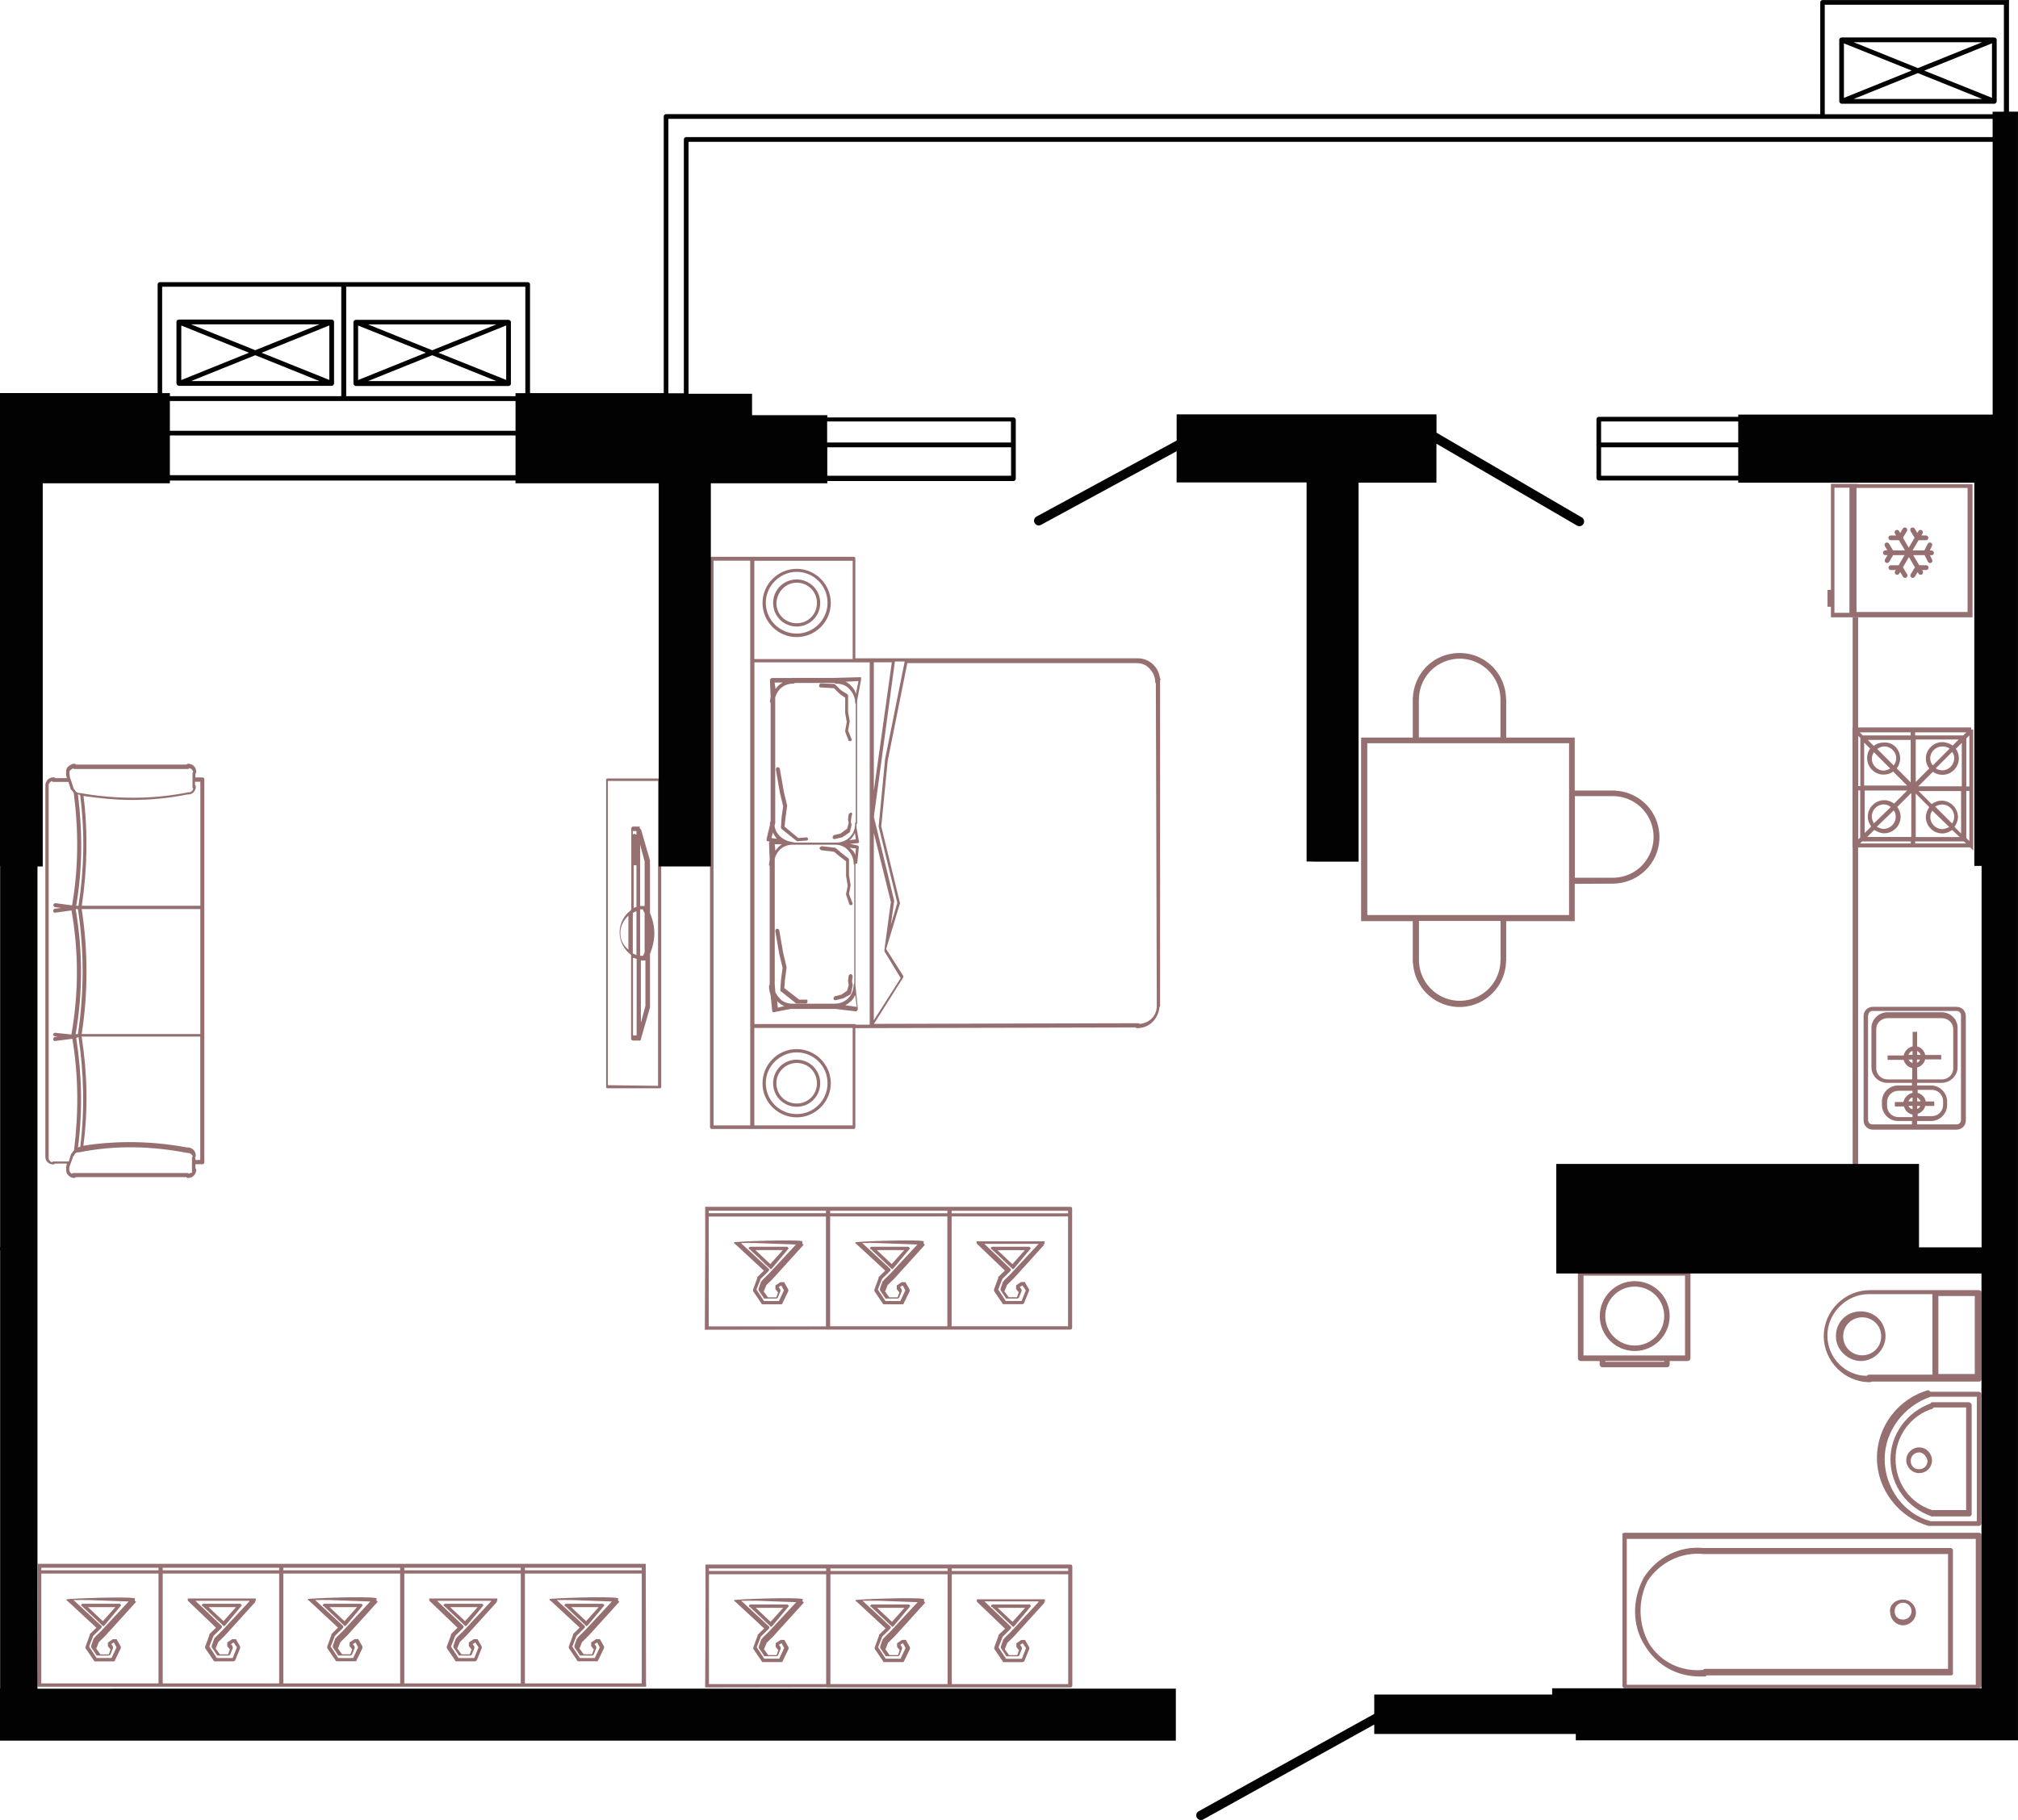 <?xml version="1.0" encoding="UTF-8"?>
<!DOCTYPE svg PUBLIC "-//W3C//DTD SVG 1.1//EN" "http://www.w3.org/Graphics/SVG/1.1/DTD/svg11.dtd">
<!-- Creator: CorelDRAW -->
<svg xmlns="http://www.w3.org/2000/svg" xml:space="preserve" width="127.002mm" height="114.558mm" version="1.1" style="shape-rendering:geometricPrecision; text-rendering:geometricPrecision; image-rendering:optimizeQuality; fill-rule:evenodd; clip-rule:evenodd"
viewBox="0 0 2906.71 2621.89"
 xmlns:xlink="http://www.w3.org/1999/xlink"
 xmlns:xodm="http://www.corel.com/coreldraw/odm/2003">
 <defs>
  <style type="text/css">
   <![CDATA[
    .fil1 {fill:#020202;fill-rule:nonzero}
    .fil0 {fill:#966F71;fill-rule:nonzero}
   ]]>
  </style>
 </defs>
 <g id="Слой_x0020_1">
  <g id="_2503187400000">
   <path class="fil0" d="M2637.24 889.28l35.25 0 6.41 0 162.31 0 0 -191.85 -162.31 0 -6.41 -0.48 -35.25 0 0 152.79 -4.91 0 0 24.4 4.91 0 0 15.14zm36.88 -186.4l159.96 0 0 178.72 -159.96 0 0 -178.72zm-31.8 -0.28l21.61 0 0 180.16 -21.61 0 0 -180.16z"/>
   <path class="fil0" d="M2842.17 1225.17l0 -174.28 -2.97 0 0 -2.97 -162.79 0 0 -158.72 -7.88 0 0 158.72 -0.2 0 0 172.45 0.2 0 0 483.45 7.88 -2.6 0 -480.49 161.32 0 4.41 4.41 0.03 0.03zm-83.62 -170.16l73.74 0 -4.41 4.41 -69.34 0 0 -4.43 0 0 0 0.03zm53.29 28.22c2.29,2.97 2.97,5.73 2.97,9.32 0,9.32 -7.88,17.2 -17.2,17.2 -4.41,0 -7.2,-1.47 -9.32,-2.97l23.55 -23.55zm-27.85 19.49c-2.29,-2.97 -3.76,-6.41 -3.76,-10.17 0,-9.32 7.88,-17.2 17.2,-17.2 4.24,0 7.88,0.85 10.85,2.97l-24.29 24.4 -0 -0zm28.69 -28.72c-4.24,-2.77 -9.32,-4.91 -15.08,-4.91 -12.77,0 -23.61,10.65 -23.61,23.61 0,4.91 1.33,9.8 4.91,14.29l-19.49 19.49 0 -61.17 61.85 0 -8.56 8.64 -0.03 0.03 0 0.03zm-53.29 69.22l19.49 19.49c-2.77,4.24 -4.91,9.32 -4.91,14.29 0,12.77 10.48,23.61 23.61,23.61 5.73,0 9.8,-1.95 14.29,-4.91l10.85 10.17 -63.29 0 -0.06 -62.67 0 0 0.03 0.03zm48.38 48.21c-2.97,1.33 -6.72,2.77 -10.17,2.97 -9.32,0 -17.2,-7.88 -17.2,-17.2 0,-3.76 0.85,-6.41 2.97,-9.32l24.4 23.55 -0 0zm-20.36 -29.54c2.97,-1.47 6.41,-2.97 10.17,-2.97 9.32,0 17.2,7.88 17.2,17.2 0,3.76 -0.85,7.2 -2.97,10.17l-24.4 -24.4 0 0zm27.85 29.37c2.77,-4.24 4.91,-8.64 4.91,-14.29 0,-12.77 -10.65,-23.61 -23.61,-23.61 -4.91,0 -9.8,1.95 -14.29,4.91l-18.7 -18.7 61.17 0 0 61.17 -9.43 -9.43 -0.03 -0.03 -0.03 -0.03zm-52.13 -58.49l21.01 -21.01c3.76,2.97 8.84,4.41 13.76,4.41 12.77,0 23.61,-10.65 23.61,-23.61 0,-5.25 -1.47,-10.17 -4.41,-13.76l8.64 -8.64 0 62.61 -62.61 0 0 0zm-10.96 -77.75l0 4.41 -69.03 0 -4.41 -4.41 73.46 0 -0.03 0zm-24.57 112.52c2.29,2.29 2.97,5.73 2.97,9.32 0,9.32 -7.88,17.2 -17.2,17.2 -3.76,0 -6.72,-1.47 -10.17,-2.97l24.4 -23.55 -0 0zm-28.52 18.64c-1.47,-2.97 -2.97,-6.41 -2.97,-10.17 0,-9.32 7.88,-17.2 17.2,-17.2 4.24,0 7.2,1.47 10.17,3.76l-24.4 23.61 0 0zm29.15 -28.53c-3.44,-2.77 -8.64,-4.91 -14.29,-4.91 -12.77,0 -23.61,10.65 -23.61,23.61 0,5.73 1.95,9.8 4.91,14.29l-9.32 9.32 0 -61.17 61.17 0 -18.84 18.84 -0.03 0.03zm-15.19 -41.77c5.25,0 10.17,-1.47 13.76,-4.41l20.17 20.17 -61.85 0 0 -61.82 8.64 8.64c-2.97,3.76 -4.41,8.84 -4.41,13.76 0.06,12.82 10.73,23.67 23.67,23.67l0 -0.03 0.03 0.03zm9.63 -8.73c-2.29,1.33 -5.88,2.77 -9.32,2.97 -9.32,0 -17.2,-7.88 -17.2,-17.2 0,-3.76 1.47,-6.41 2.97,-9.32l23.55 23.55zm-18.67 -28.16c2.97,-2.29 6.41,-3.76 10.17,-3.76 9.32,0 17.2,7.88 17.2,17.2 0,3.76 -1.47,7.2 -3.76,10.17l-23.61 -23.61zm28.05 27.85c2.77,-3.44 4.91,-8.64 4.91,-14.29 0,-13.13 -10.17,-23.61 -22.93,-22.93 -5.73,0 -10.65,1.33 -15.08,4.91l-8.64 -8.64 61.82 0 0 61.17 -20.05 -20.17 -0.03 -0.03 0 -0.03zm-55.41 -46.74l2.97 2.97 0 69.34 -2.97 0 0 -72.3 0 -0zm0 78.54l2.77 0 0 67.87 -2.77 2.6 0 -70.49 0 0.03zm75.58 76.42l-72.98 0 2.97 -2.97 70.01 0 0 2.97 -0 0zm0.79 -9.38l-63.46 0 10.17 -10.17c4.24,2.77 9.32,4.91 14.29,4.91 12.77,0 23.61,-10.65 23.61,-23.61 0,-5.73 -1.95,-10.65 -4.91,-14.29l19.49 -19.49 0.85 0 -0.06 62.67 0 0 0.03 -0.03zm5.59 9.38l0 -2.97 69.81 0 3.76 2.97 -73.57 0zm78.06 -3.44l-4.41 -4.41 0 -67.87 4.41 0 0 72.3 0 -0.03zm0 -78.74l-4.41 0 0 -69.16 4.41 -4.24 0 73.4z"/>
   <path class="fil0" d="M2697.43 1450.43c-7.2,0 -13.13,5.73 -13.13,13.13l0 150.64c0,7.2 5.73,13.13 13.13,13.13l120.99 0c7.2,0 13.13,-5.73 13.13,-13.13l0 -150.64c0,-7.2 -5.73,-13.13 -13.13,-13.13l-120.99 0zm57.33 147.57c-2.97,-0.85 -4.41,-2.29 -5.73,-4.91l5.73 0 0 4.91zm0 -11.32l-5.73 0c0.85,-2.97 2.97,-4.91 5.73,-5.73l0 5.73zm0 -12.29c-6.41,1.47 -11.61,6.41 -13.13,13.13l-12.29 0 0 6.41 13.13 0c1.47,5.73 6.41,10.85 12.29,11.61l0 3.76 -20.17 0c-9.32,0 -16.52,-7.2 -16.52,-16.52l0 -4.91c0,-9.32 7.2,-16.52 16.52,-16.52l20.17 0 0 3.02 0 0.03zm0 -43.13c-2.97,-0.85 -4.41,-2.29 -5.73,-4.91l5.73 0 0 4.91zm0 -11.61l-5.73 0c0.85,-2.97 2.97,-4.91 5.73,-5.73l0 5.73zm-12.76 0.79l-23.13 0 0 6.41 23.13 0c1.47,5.73 6.41,10.85 12.29,11.61l0 16.52 -35.25 0c-9.32,0 -16.52,-7.2 -16.52,-15.73l0 -56.85c0,-8.64 7.2,-15.73 16.52,-15.73l77.86 0c9.32,0 16.52,7.2 16.52,15.73l0 56.85c0,8.64 -7.2,15.73 -16.52,15.73l-35.25 0 -0.28 -17.2c5.73,-1.47 10.17,-5.73 11.61,-11.61l23.13 0 0 -6.41 -23.13 0c-0.85,-5.73 -5.73,-10.85 -11.61,-12.29l0 -21.01 -6.41 0 0 20.84 0.2 0c-6.41,1.5 -11.69,6.41 -13.13,13.13l-0.03 -0.03 -0 0.03zm24.4 -0.79l-4.91 0 0 -5.73c2.12,1.64 4.41,3.08 4.91,5.73zm-5.2 6.72l4.41 0c-0.85,2.29 -2.29,3.76 -4.41,4.41l0 -4.41zm63.4 -63.63l0 150.64c0,3.76 -2.97,6.41 -6.41,6.41l-56.85 0 0 -4.91 20.17 0c12.29,0 23.13,-10.17 23.13,-23.13l0 -4.91c0,-12.29 -10.17,-23.13 -23.13,-23.13l-20.17 0 0 -3.76 35.25 0c12.29,0 23.13,-10.17 23.13,-22.45l0 -56.85c0,-12.29 -10.17,-22.45 -23.13,-22.45l-77.86 0c-12.29,0 -23.13,10.17 -23.13,22.45l0 56.85c0,12.29 10.17,22.45 23.13,22.45l35.25 0 0 3.76 -20.17 0c-12.29,0 -23.13,10.17 -23.13,23.13l0 4.91c0,12.29 10.17,23.13 23.13,23.13l20.17 0 0 4.91 -56.85 0c-3.76,0 -6.41,-2.97 -6.41,-6.41l0 -150.64 0.31 0c0,-3.76 2.97,-6.41 6.41,-6.41l120.99 0c3.44,0.06 6.24,2.97 6.24,6.41l0.03 0 -0.08 0zm-50.81 124.13l0 -0.2c-0.85,-5.73 -5.73,-10.85 -11.61,-12.29l0 -4.41 20.17 0c9.32,0 16.52,7.2 16.52,16.52l0 4.91c0,9.32 -7.2,16.52 -16.52,16.52l-20.17 0 0 -3.44c5.25,-1.64 9.52,-5.59 10.85,-11.32l13.13 0 0 -6.41 -12.34 0 0 0.11 -0.03 -0.03 0 0.03zm-7.4 -0.2l-4.91 0 0 -5.73c2.12,1.64 4.41,3.16 4.91,5.73zm-0.48 6.41c-0.85,2.29 -2.29,3.76 -4.41,4.41l0 -4.41 4.41 0z"/>
   <path class="fil0" d="M2781.99 792.86l-2.29 0 3.08 -6.41c0.85,-1.64 0.2,-3.76 -1.47,-4.6 -1.64,-0.85 -3.76,-0.2 -4.6,1.47l-4.77 9.52 -17.09 0 8.64 -14.6 10.65 0c1.95,0 3.44,-1.47 3.44,-3.44 0,-1.95 -1.47,-3.44 -3.44,-3.44l-6.55 0 1.64 -2.77c0.96,-1.64 0.48,-3.76 -1.16,-4.77 -1.64,-0.96 -3.76,-0.48 -4.77,1.16l-1.64 2.77 -3.76 -6.24c-0.96,-1.64 -3.08,-2.12 -4.77,-1.16 -1.64,0.96 -2.12,3.08 -1.16,4.77l5.73 9.52 -8.36 14.29 -8.36 -14.29 5.73 -9.52c0.96,-1.64 0.48,-3.76 -1.16,-4.77 -1.64,-0.96 -3.76,-0.48 -4.77,1.16l-3.76 6.24 -1.64 -2.77c-0.96,-1.64 -3.08,-2.12 -4.77,-1.16 -1.64,0.96 -2.12,3.08 -1.16,4.77l1.64 2.77 -7.68 0c-1.95,0 -3.44,1.47 -3.44,3.44 0,1.95 1.47,3.44 3.44,3.44l11.81 0 8.64 14.6 -17.2 0 -5.73 -9.69c-0.96,-1.64 -3.08,-2.12 -4.77,-1.16 -1.64,0.96 -2.12,3.08 -1.16,4.77l3.64 6.07 -2.97 0c-1.95,0 -3.44,1.47 -3.44,3.44 0,2 1.47,3.44 3.44,3.44l3.16 0 -3.64 6.07c-0.96,1.64 -0.48,3.76 1.16,4.77 0.48,0.28 1.16,0.48 1.81,0.48 1.16,0 2.29,-0.68 2.97,-1.64l5.73 -9.69 16.52 0 -8.64 14.6 -11.13 0c-1.95,0 -3.44,1.47 -3.44,3.44 0,2 1.47,3.44 3.44,3.44l7.03 0 -0.96 1.64c-0.96,1.64 -0.48,3.76 1.16,4.77 0.48,0.28 1.16,0.48 1.81,0.48 1.16,0 2.29,-0.68 2.97,-1.64l1.33 -2.29 4.12 6.72c0.68,1.16 1.81,1.64 2.97,1.64 0.68,0 1.16,-0.2 1.81,-0.48 1.64,-0.96 2.12,-3.08 1.16,-4.77l-6.07 -10 8.64 -14.77 8.64 14.77 -6.07 10c-0.96,1.64 -0.48,3.76 1.16,4.77 0.48,0.28 1.16,0.48 1.81,0.48 1.16,0 2.29,-0.68 2.97,-1.64l4.12 -6.72 1.33 2.29c0.68,1.16 1.81,1.64 2.97,1.64 0.68,0 1.16,-0.2 1.81,-0.48 1.64,-0.96 2.12,-3.08 1.16,-4.77l-0.96 -1.64 5.88 0c1.95,0 3.44,-1.47 3.44,-3.44 0,-1.95 -1.47,-3.44 -3.44,-3.44l-10 0 -8.64 -14.6 16.41 0 4.77 9.52c0.68,1.16 1.81,1.95 3.08,1.95 0.48,0 0.96,-0.2 1.47,-0.28 1.64,-0.85 2.49,-2.97 1.47,-4.6l-3.08 -6.41 2.29 0c1.95,0 3.44,-1.47 3.44,-3.44 -0.25,-1.89 -1.89,-3.5 -3.7,-3.5l0.03 -0.06 0.08 -0.03z"/>
   <path class="fil0" d="M2381.17 1239.65c12.12,-20.84 12.12,-46.74 0,-67.53 -11.32,-19.49 -31.97,-31.97 -54.45,-33.13l0 -0.2 -3.64 0c0,0 0,0 -0.2,0 -0.2,0 -0.48,0 -0.68,0l-53.97 0 0 -76.23 -98.71 0 0 -55.41 -0.2 0c-0.2,-23.61 -12.96,-45.61 -33.33,-57.42 -10.48,-6.07 -22.11,-9.04 -33.81,-9.04 -11.61,0 -23.44,3.08 -33.81,9.04 -19.49,11.32 -31.97,31.97 -33.13,54.45l-0.28 0 0 58.38 -74.42 0 0 264.46 74.42 0 0 59.99 0.28 0c1.33,22.45 13.61,42.93 33.13,54.45 10.48,6.07 22.11,9.21 33.81,9.21 11.61,0 23.44,-3.08 33.81,-9.21 20.45,-12 33.13,-33.81 33.33,-57.42l0.2 0 0 -57.05 98.71 0 0 -53.77 55.41 -0.28c24.03,-0.37 45.67,-13.02 57.47,-33.33l0.03 0.03 0.03 0zm-337.53 -231.5l0.2 0c-0.2,-21.12 10.96,-40.81 29.2,-51.29 18.22,-10.65 40.81,-10.65 59.03,0 18.22,10.65 29.37,30.33 29.2,51.29l0 54.08 -117.55 0 0 -54.08 -0.06 0 -0.03 0 0 0zm117.86 374.29l-0.2 0c0.2,21.12 -10.96,40.81 -29.2,51.29 -18.22,10.65 -40.81,10.65 -59.03,0 -18.22,-10.65 -29.37,-30.33 -29.2,-51.29l0 -55.72 117.55 0 0 55.72 0.06 0 0.03 0 -0 0zm98.57 -64.25l-290.64 0 0 -247.54 290.64 0 0 247.54zm8.36 -53.77l0 -117.55 54.73 0c20.84,0 40.13,11.13 50.67,29.2 10.65,18.22 10.65,40.81 0,59.03 -10.48,18.53 -30.16,29.49 -51.29,29.37l-54.14 0 0 -0.06 0.03 0z"/>
   <path class="fil0" d="M322.1 2342.46c1.33,0 1.33,0 2.49,-1.33l22.65 -27.2c1.33,-1.33 1.33,-2.29 0,-2.29 0,-1.33 -1.33,-1.33 -2.49,-1.33l-51.49 0c-1.33,0 -2.49,1.33 -2.49,1.33 0.2,1.33 0.2,2.29 1.33,2.29l28.69 27.2 1.27 1.33 0 0 0.03 0zm17.88 -27.25l-18.05 20.17 -21.49 -20.17 39.54 0 0.03 0 -0.03 0z"/>
   <path class="fil0" d="M138.81 2344.89l-9.52 9.32c0,0 0,0 0,1.33l-6.07 16.52c0,1.33 0,1.33 0,2.29l12 17.68c0,1.33 1.33,1.33 2.49,1.33l25.25 0c1.33,0 2.49,0 2.49,-1.33l8.56 -17.68c0,-1.33 0,-1.33 0,-2.29l-6.07 -10.65c0,0 0,0 -1.33,0 0,0 0,0 -1.33,0l-1.33 0c0,0 0,0 -1.33,0l-7.2 4.77c0,0 0,0 0,1.33 0,0 0,0 0,1.33l0 1.33 0 1.33 3.76 4.77 -2.49 7.03 -12 0 -6.07 -8.36 3.76 -9.32 9.52 -9.32 42.93 -47.36c1.33,-1.33 1.33,-2.29 0,-2.29 -0.96,0 -0.48,-2.6 -0.68,-3.76l0.85 0c-0.2,-0.2 -0.68,-0.28 -0.96,-0.48l-0.2 0c-10.65,-2.77 -96.87,0.48 -97.86,1.64 -0.48,0.85 -0.48,1.95 0.85,1.95l41.97 38.86 0.03 -0.03 0 0.06zm46.57 -37.85l0 0 0.48 0 -0.48 0zm-68.35 -2.65l2.97 0.2 -6.55 0 3.59 -0.2zm9.32 0.54l58.89 2.12 -39.34 42.31 -9.52 9.32c0,0 0,1.33 -1.33,1.33l-3.76 10.65c0,1.33 0,1.33 0,2.29l7.2 10.65c0,1.33 1.33,1.33 2.49,1.33l15.56 0c1.33,0 2.49,-1.33 2.49,-1.33l3.76 -9.32c0,-1.33 0,-1.33 0,-2.29l-2.49 -3.64 3.76 -2.29 3.76 7.03 -7.2 15.39 -21.49 0 -10.85 -16.52 6.07 -15.39 10.85 -10.65c0,0 1.33,-1.33 1.33,-2.29 0,-0.96 0,-1.33 -1.33,-2.29l-39.34 -36.38 20.59 0 0 0 -0.06 0 -0.02 -0.02z"/>
   <path class="fil0" d="M148.29 2342.46c1.33,0 1.33,0 2.49,-1.33l22.65 -27.2c1.33,-1.33 1.33,-2.29 0,-2.29 0,-1.33 -1.33,-1.33 -2.49,-1.33l-51.49 0c-1.33,0 -2.49,1.33 -2.49,1.33 0,1.33 0,2.29 1.33,2.29l28.69 27.2 1.27 1.33 0 0 0.03 0zm17.88 -27.25l-18.05 20.17 -21.49 -20.17 39.54 0 0.03 0 -0.03 0z"/>
   <path class="fil0" d="M301.57 2354.1c0,0 0,0 0,1.33l-6.07 16.52c0,1.33 0,1.33 0,2.29l12 17.68c0,1.33 1.33,1.33 2.49,1.33l26.24 0c1.33,0 2.49,-1.33 2.49,-1.33l7.2 -17.68c0,-1.33 0,-1.33 0,-2.29l-6.07 -10.65c0,0 0,0 -1.33,0 0,0 0,0 -1.33,0l-1.33 0c0,0 0,0 -1.33,0l-7.2 4.77c0,0 0,0 0,1.33 0,0 0,0 0,1.33l0 1.33 0 1.33 3.76 4.77 -2.49 7.03 -11.95 0 -6.07 -8.36 3.76 -9.32 9.52 -9.32 42.93 -47.36c1.33,-1.33 1.33,-2.29 0,-2.29 -0.2,0 -0.28,-0.2 -0.48,-0.2l2.12 0 0 -3.64 -97.97 0 0 0.85 0 0c0,1.33 0,2.29 0,2.29l40.64 39 -9.52 9.21 0 -0.03 0 0.08zm-19.97 -48.01l77.69 0 0 0.85 -0.2 0 -39.48 42.45 -9.52 9.32c0,0 0,1.33 -1.33,1.33l-3.76 10.65c0,1.33 0,1.33 0,2.29l7.2 10.65c0,1.33 1.33,1.33 2.49,1.33l14.29 0c1.33,0 2.49,-1.33 2.49,-1.33l3.76 -9.32c0,-1.33 0,-1.33 0,-2.29l-2.49 -3.64 3.76 -2.29 4.77 7.03 -6.07 15.39 -22.82 0 -10.85 -16.52 6.07 -15.39 10.85 -10.65c0,0 1.33,-1.33 1.33,-2.29 0,-0.96 0,-1.33 -1.33,-2.29l-36.88 -35.25 -0.03 -0.03 0.06 0z"/>
   <path class="fil0" d="M670.27 2342.46c1.33,0 1.33,0 2.49,-1.33l22.65 -27.2c1.33,-1.33 1.33,-2.29 0,-2.29 0,-1.33 -1.33,-1.33 -2.49,-1.33l-51.49 0c-1.33,0 -2.49,1.33 -2.49,1.33 0,1.33 0,2.29 1.33,2.29l28.69 27.2 1.27 1.33 0 0 0.03 0zm17.68 -27.25l-18.05 20.17 -21.49 -20.17 39.54 0 0.03 0 -0.03 0z"/>
   <path class="fil0" d="M444.92 2305.72l41.97 39 -9.52 9.32c0,0 0,0 0,1.33l-6.07 16.52c0,1.33 0,1.33 0,2.29l12 17.68c0,1.33 1.33,1.33 2.49,1.33l25.25 0c1.33,0 2.49,0 2.49,-1.33l8.56 -17.68c0,-1.33 0,-1.33 0,-2.29l-6.07 -10.65c0,0 0,0 -1.33,0 0,0 0,0 -1.33,0l-1.33 0c0,0 0,0 -1.33,0l-7.2 4.77c0,0 0,0 0,1.33 0,0 0,0 0,1.33l0 1.33 0 1.33 3.76 4.77 -2.49 7.03 -12 0 -6.07 -8.36 3.76 -9.32 9.52 -9.32 42.93 -47.36c1.33,-1.33 1.33,-2.29 0,-2.29 -0.96,0 -0.48,-2.6 -0.68,-3.76l0.85 0c-0.2,-0.2 -0.68,-0.28 -0.96,-0.48l-0.2 0c-11.13,-3.08 -97.21,0.2 -98.34,1.33 0,1.16 0,2.12 1.33,2.12l0.03 -0.03 0 0.06zm88.46 1.33l0 0 0.48 0 -0.48 0zm-68.29 -2.65l2.97 0.2 -6.55 0 3.59 -0.2zm9.32 0.54l58.89 2.12 -39.34 42.31 -9.52 9.32c0,0 0,1.33 -1.33,1.33l-3.76 10.65c0,1.33 0,1.33 0,2.29l7.2 10.65c0,1.33 1.33,1.33 2.49,1.33l15.56 0c1.33,0 2.49,-1.33 2.49,-1.33l3.76 -9.32c0,-1.33 0,-1.33 0,-2.29l-2.49 -3.64 3.76 -2.29 3.76 7.03 -7.2 15.39 -21.49 0 -10.85 -16.52 6.07 -15.39 10.85 -10.65c0,0 1.33,-1.33 1.33,-2.29 0,-0.96 0,-1.33 -1.33,-2.29l-39.34 -36.38 20.59 0 0 0 -0.03 0 -0.05 -0.02z"/>
   <path class="fil0" d="M496.35 2342.46c1.33,0 1.33,0 2.49,-1.33l22.65 -27.2c1.33,-1.33 1.33,-2.29 0,-2.29 0,-1.33 -1.33,-1.33 -2.49,-1.33l-51.49 0c-1.33,0 -2.49,1.33 -2.49,1.33 0,1.33 0,2.29 1.33,2.29l28.69 27.2 1.27 1.33 0 0 0.03 0zm17.88 -27.25l-18.05 20.17 -21.49 -20.17 39.54 0 0.03 0 -0.03 0z"/>
   <path class="fil0" d="M649.63 2354.1c0,0 0,0 0,1.33l-6.07 16.52c0,1.33 0,1.33 0,2.29l12 17.68c0,1.33 1.33,1.33 2.49,1.33l26.15 0c1.33,0 2.49,-1.33 2.49,-1.33l7.2 -17.68c0,-1.33 0,-1.33 0,-2.29l-6.07 -10.65c0,0 0,0 -1.33,0 0,0 0,0 -1.33,0l-1.33 0c0,0 0,0 -1.33,0l-7.2 4.77c0,0 0,0 0,1.33 0,0 0,0 0,1.33l0 1.33 0 1.33 3.76 4.77 -2.49 7.03 -12 0 -6.07 -8.36 3.76 -9.32 9.52 -9.32 42.93 -47.36c1.33,-1.33 1.33,-2.29 0,-2.29 -0.2,0 -0.28,-0.2 -0.48,-0.2l2.12 0 0 -3.64 -98.03 0 0 0.85 0 0c0,1.33 0,2.29 0,2.29l40.64 39 -9.32 9.21 0 -0.03 0 0.08zm-19.97 -48.01l77.69 0 0 0.85 -0.2 0 -39.48 42.45 -9.52 9.32c0,0 0,1.33 -1.33,1.33l-3.76 10.65c0,1.33 0,1.33 0,2.29l7.2 10.65c0,1.33 1.33,1.33 2.49,1.33l14.29 0c1.33,0 2.49,-1.33 2.49,-1.33l3.76 -9.32c0,-1.33 0,-1.33 0,-2.29l-2.49 -3.64 3.76 -2.29 4.77 7.03 -6.07 15.39 -22.76 0 -10.85 -16.52 6.07 -15.39 10.85 -10.65c0,0 1.33,-1.33 1.33,-2.29 0,-0.96 0,-1.33 -1.33,-2.29l-36.94 -35.25 -0.03 -0.03 0.06 0z"/>
   <path class="fil0" d="M930.13 2252.79l-179.48 0 -345.09 0 -3.08 0 -348.06 0c0.28,59.03 -0.28,118.03 -0.48,177.08l348.06 0 3.44 0 344.61 0 3.44 0 177.25 0c0.2,-1.64 0,-3.08 -0.2,-4.77 -0.11,0 -0.42,-170.53 -0.42,-172.28l0 -0.03zm-701.82 172.28l-168.83 0 0 -158.21 168.83 0 0 158.21zm0 -162.96l-168.83 0 0 -3.64 168.83 0 0 3.64zm173.8 162.96l-167.73 0 0 -158.21 167.73 0 0 158.21zm0 -162.96l-167.73 0 0 -3.64 167.73 0 0 3.64zm174.28 162.96l-168.33 0 0 -158.21 168.33 0 0 158.21zm0 -162.96l-168.33 0 0 -3.64 168.33 0 0 3.64zm173.72 162.96l-167.73 0 0 -158.21 167.73 0c0,0 0,158.21 0,158.21zm0 -162.96l-167.73 0 0 -3.64 167.73 0c0,0 0,3.64 0,3.64zm174.28 162.96l-168.33 0 0 -158.21 168.33 0 0 158.21zm0 -162.96l-168.33 0 0 -3.64 168.33 0 0 3.64z"/>
   <path class="fil0" d="M792.93 2305.72l41.97 39 -9.52 9.32c0,0 0,0 0,1.33l-6.07 16.52c0,1.33 0,1.33 0,2.29l12 17.68c0,1.33 1.33,1.33 2.49,1.33l25.25 0c1.33,0 2.49,0 2.49,-1.33l8.56 -17.68c0,-1.33 0,-1.33 0,-2.29l-6.07 -10.65c0,0 0,0 -1.33,0 0,0 0,0 -1.33,0l-1.33 0c0,0 0,0 -1.33,0l-7.2 4.77c0,0 0,0 0,1.33 0,0 0,0 0,1.33l0 1.33 0 1.33 3.76 4.77 -2.49 7.03 -12 0 -6.07 -8.36 3.76 -9.32 9.52 -9.32 42.93 -47.36c1.33,-1.33 1.33,-2.29 0,-2.29 -0.96,0 -0.48,-2.6 -0.68,-3.76l0.85 0c-0.2,-0.2 -0.68,-0.28 -0.96,-0.48l-0.2 0c-11.13,-3.08 -97.21,0.2 -98.34,1.33 0,1.16 0,2.12 1.33,2.12l0.03 -0.03 0 0.06zm88.54 1.33l0 0 0.48 0 -0.48 0zm-68.35 -2.65l2.97 0.2 -6.55 0 3.59 -0.2zm9.32 0.54l58.89 2.12 -39.34 42.31 -9.52 9.32c0,0 0,1.33 -1.33,1.33l-3.76 10.65c0,1.33 0,1.33 0,2.29l7.2 10.65c0,1.33 1.33,1.33 2.49,1.33l15.56 0c1.33,0 2.49,-1.33 2.49,-1.33l3.76 -9.32c0,-1.33 0,-1.33 0,-2.29l-2.49 -3.64 3.76 -2.29 3.76 7.03 -7.2 15.39 -21.49 0 -10.85 -16.52 6.07 -15.39 10.85 -10.65c0,0 1.33,-1.33 1.33,-2.29 0,-0.96 0,-1.33 -1.33,-2.29l-39.34 -36.38 20.59 0 0 0 -0.06 0 -0.02 -0.02z"/>
   <path class="fil0" d="M844.39 2342.46c1.33,0 1.33,0 2.49,-1.33l22.65 -27.2c1.33,-1.33 1.33,-2.29 0,-2.29 0,-1.33 -1.33,-1.33 -2.49,-1.33l-51.49 0c-1.33,0 -2.49,1.33 -2.49,1.33 0,1.33 0,2.29 1.33,2.29l28.69 27.2 1.27 1.33 0 0 0.03 0zm17.88 -27.25l-18.05 20.17 -21.49 -20.17 39.54 0 0.03 0 -0.03 0z"/>
   <path class="fil0" d="M1661.47 957.65c-5.73,-5.73 -14.12,-9.32 -22.11,-9.32l-0.96 0 -406.38 0 0 -143.95c0,-0.96 -0.96,-2.29 -2.29,-2.29l-146.24 0 -58.49 0c-0.96,0 -2.29,0.96 -2.29,2.29l0 819.68c0,0.96 0.96,2.29 2.29,2.29l58.49 0 146.24 0c0.96,0 2.29,-0.96 2.29,-2.29l0 -142.96 404.06 -0.96c0,0.96 0.96,0.96 2.29,0.96 17.57,0 30.5,-14.09 31.66,-30.5 0.96,0 0.96,-0.96 0.96,-2.29l0 -468.51c0.96,-1.33 0.96,-1.33 0,-2.29 -1.22,-7.03 -3.5,-14.04 -9.57,-19.8l0.06 0 -0 -0.05zm-580.86 -6.07l0 525.73 0 143.95 -52.81 0 0 -813.6 52.81 0 0 143.95 0 -0.03 0 -0zm178.04 2.49l25.92 0 -25.92 184.93 0 -184.93zm30.33 -1.16l14.12 0 -28.21 140.48 -9.32 97.21 26.89 110.03 -9.32 31.66 4.77 -33.92 0 -0.96 -29.2 -120.68 30.27 -223.79 0 -0.03zm-202.44 -145.11l141.64 0 0 141.64 -141.64 0 0 -141.66 0 0.03zm141.63 813.44l-141.64 0 0 -140.48 141.64 0 0 140.48zm24.57 -145.11l-19.85 0c-1.33,-0.96 -1.33,-0.96 -2.29,-0.96l-143.95 0 0 -521.01 143.95 0 22.11 0 0 521.97 0.06 0 -0.03 0 0 0zm5.88 -276.38l24.57 99.5 -9.32 69.16 0 0.96c0,0 0,0 0,0.96l23.44 38.69 -38.69 60.81 0 -270.08 0 0 0 -0zm382.99 275.22c0,0 -0.96,-0.96 -2.29,-0.96l-380.51 0.96 42.16 -66.91c0,-0.96 0,-2.29 0,-2.29l-24.57 -38.69 19.85 -65.58 0 -0.96 -26.89 -110.03 9.32 -94.78 28.21 -140.48 330.15 0c7.03,0 14.12,2.29 18.84,8.05 4.77,4.77 8.05,11.81 8.05,18.84 0,0.96 0,0.96 0.96,2.29l1.33 464.59c0,14.35 -10.53,24.71 -24.57,25.98l-0.03 0.03 -0.03 -0.06z"/>
   <path class="fil0" d="M1147.51 1609.63c26.89,0 49.17,-22.11 49.17,-49.17 0,-26.89 -22.11,-49.17 -49.17,-49.17 -27.06,0 -49.17,22.11 -49.17,49.17 -0.37,26.89 22.11,49.17 49.17,49.17zm0 -93.62c24.57,0 44.45,19.85 44.45,44.45 0,24.57 -19.85,44.45 -44.45,44.45 -24.57,0 -44.45,-19.85 -44.45,-44.45 -0.31,-24.57 20.84,-44.45 44.45,-44.45z"/>
   <path class="fil0" d="M1147.51 1594.38c18.84,0 33.92,-15.08 33.92,-33.92 0,-18.84 -15.08,-33.92 -33.92,-33.92 -18.84,0 -33.92,15.08 -33.92,33.92 0,18.84 15.08,33.92 33.92,33.92zm0 -63.1c16.41,0 29.2,12.77 29.2,29.2 0,16.41 -12.77,29.2 -29.2,29.2 -16.41,0 -29.2,-12.77 -29.2,-29.2 -0.2,-16.41 13.76,-29.2 29.2,-29.2z"/>
   <path class="fil0" d="M1147.51 819.44c-26.89,0 -49.17,22.11 -49.17,49.17 0,27.06 22.11,49.17 49.17,49.17 27.06,0 49.17,-22.11 49.17,-49.17 0,-27.06 -22.28,-49.17 -49.17,-49.17zm0 93.26c-24.57,0 -44.45,-19.85 -44.45,-44.45 0,-24.57 20.84,-44.45 44.45,-44.45 24.57,0 44.45,19.85 44.45,44.45 0,24.57 -20.05,44.45 -44.45,44.45z"/>
   <path class="fil0" d="M1147.51 834.72c-18.84,0 -33.92,15.08 -33.92,33.92 0,18.84 15.08,33.92 33.92,33.92 18.84,0 33.92,-15.08 33.92,-33.92 0,-18.84 -15.19,-33.92 -33.92,-33.92zm0 63.09c-16.41,0 -29.2,-12.77 -29.2,-29.2 0.96,-16.41 13.76,-29.2 29.2,-29.2 16.41,0 29.2,12.77 29.2,29.2 0,16.41 -12.77,29.2 -29.2,29.2z"/>
   <path class="fil0" d="M1141.47 976.55l0 0.2 -29.2 0c-0.96,0 -0.96,0 -2.29,0.96 0,0 -0.96,0.96 -0.96,2.29l0.96 23.44c0,2.29 -0.96,4.77 -0.96,7.03 0,0.96 0,0.96 0.96,2.29l0 171.15c-0.96,0 -0.96,0.96 -0.96,2.29 0,0.96 0,2.29 0,2.29l-4.77 19.85c0,0.96 0,0.96 0,2.29 0,1.33 0.96,0.96 0.96,0.96l3.44 0.96c0,0 -0.96,0.96 -0.96,2.29l0.96 23.44c0,2.29 -0.96,4.77 -0.96,7.03 0,0.96 0,0.96 0.96,2.29l0 171.12c-0.96,0 -0.96,0.96 -0.96,2.29 0,4.77 0.96,8.05 2.29,12.77l2.29 22.11c0,0.96 0,0.96 0.96,2.29l0.96 0.03 24.57 -4.77 61.17 0c0.96,0 0.96,0 2.29,0 0,0 0,0 0.96,0l29.2 3.44c0.96,0 0.96,0 2.29,-0.96 0,0 0.96,-0.96 0.96,-2.29l-3.44 -33.92 0 -175.55 2.6 0 0 -0.48 2.29 -23.44c0,-0.96 -0.96,-2.29 -2.29,-2.29l-10.48 -2.29 10.48 -0.96c0.96,0 0.96,0 2.29,-0.96 1.33,-0.96 0,-0.96 0,-2.29l-3.44 -19.85c0,0 0,0 0,-0.96 0,-0.96 0,-2.29 0,-3.44 0.96,0 0.96,-0.96 0.96,-2.29l0 -175.56 5.73 -30.5c0,-0.96 0,-0.96 0,-2.29 0,-1.33 -0.96,-0.96 -2.29,-0.96l-36.21 0.96 -60.44 0 0 0.06 0.06 0 0.02 -0.06zm-13.92 6.72c-4.77,2.29 -8.05,5.73 -10.48,9.32l-1.33 -9.32 11.81 0zm-16.41 223.93l2.29 -8.05c0.96,3.08 3.44,6.72 5.73,9.21l-8.05 -1.16 0 0 0.03 0zm15.08 9.04c-3.44,2.29 -7.03,5.73 -9.32,9.32l-0.96 -9.32 10.31 0 -0.03 0zm-5.87 235.37l-0.96 -9.32c3.44,3.44 7.03,5.73 10.48,7.03l-9.52 2.29 0 0 0 -0zm81.93 -5.73l-60.81 0c-7.03,0 -14.12,-2.29 -18.84,-8.05 -2.29,-2.29 -3.44,-4.77 -5.73,-8.05l-0.96 -11.81 0 -175.55 0 -5.73c3.44,-11.81 12.77,-19.85 25.93,-19.85l60.81 0c7.03,0 14.12,2.29 18.84,8.05 4.77,4.77 8.05,11.81 8.05,18.84 0,0.96 0,0.96 0.96,2.29l0 171.12c-0.96,0 -0.96,0.96 -0.96,2.29 -0.37,14.71 -11.81,26.46 -27.25,26.46l0 0 -0.03 -0zm31.77 4.6l-16.41 -2.29c5.73,-3.44 11.81,-8.05 14.12,-15.08l2.29 17.4 0 -0.03 -0 0zm-1.16 -228.17l-0.96 9.32c-0.96,-3.44 -3.44,-7.03 -7.03,-9.32l-0.96 -0.96 8.95 0.96 -0.03 0 0.03 0zm-9.52 -12c3.44,-2.29 5.73,-5.73 8.05,-10.48l1.33 9.32 -9.38 1.16zm13.13 -229.19l-3.64 18.53c-0.96,-4.77 -3.44,-8.05 -7.03,-11.81 -2.29,-2.29 -4.77,-4.77 -8.05,-5.73l18.7 -0.96 0 -0.03 0.03 0zm-31.66 3.81c7.03,0 14.12,2.29 18.84,8.05 4.77,4.77 8.05,11.81 8.05,18.84 0,0.96 0,0.96 0.96,2.29l0 170.53c-0.96,0 -0.96,0.96 -0.96,2.29 0,15.08 -11.81,26.89 -26.89,26.89l-59.85 0 -10.48 -2.29c-11.81,-4.77 -17.68,-12.77 -18.84,-22.11l0.96 -3.44 0 -175.56 0 -5.73c3.44,-11.81 12.77,-19.85 25.93,-19.85 0.96,0 0.96,0 2.29,-0.96l57.53 0c0.2,1.07 1.16,1.07 2.43,1.07l0.03 -0.03 0 0.03z"/>
   <path class="fil0" d="M1131.47 1177.66l2.29 -16.41 0 -0.96 -4.77 -19.85 -5.73 -32.93c0,-0.96 -0.96,-2.29 -3.44,-2.29 -0.96,0 -2.29,0.96 -2.29,3.44l5.73 32.93 4.77 19.85 -2.29 16.41 -0.85 14.12c0,0.96 0,0.96 0.96,2.29l22.11 17.57 0.96 0 12.77 -0.96c0.96,0 2.29,-0.96 2.29,-2.29 0,-0.96 -0.96,-2.29 -2.29,-2.29l-11.81 0.96 -19.85 -16.41 1.44 -13.13 0.03 0 -0.03 -0.05z"/>
   <path class="fil0" d="M1209.36 1233.72l9.32 7.03 0 21.12 2.29 14.12 -2.29 11.8 0 0.96 4.77 14.12c0,0.96 0.96,0.96 2.29,0.96l0.96 0c0.96,0 2.29,-2.29 0.96,-3.44l-4.77 -12.77 2.29 -11.8 0 -0.96 -2.29 -14.12 0 -22.11c0,-0.96 0,-0.96 -0.96,-2.29l-9.32 -7.03 -8.05 -7.03c0,0 -0.96,0 -0.96,-0.96l-19.85 -2.29c-0.96,0 -2.29,0.96 -3.44,2.29 0,0.96 0.96,2.29 2.29,3.44l18.84 2.29 7.94 6.66 -0.03 0 0.02 0z"/>
   <path class="fil0" d="M1150.82 1439.98l0 -0.2 -21.12 -16.41 0.96 -11.81 2.29 -17.57 0 -0.96 -4.77 -19.85 -5.73 -32.93c0,-0.96 -0.96,-2.29 -3.44,-2.29 -0.96,0 -2.29,0.96 -2.29,3.44l5.73 32.93 4.77 19.85 -2.29 17.57 -0.96 14.12c0,0.96 0,2.29 0.96,2.29l22.11 17.57 0.96 0 12.77 0c0.96,0 2.29,-0.96 2.29,-2.29 0,-1.33 0.28,-3.44 -0.85,-3.44l-11.38 0 0 0 0.03 0 -0.03 -0.03z"/>
   <path class="fil0" d="M1225.89 1430.63l2.29 -10.48 0 -0.96 -0.96 -5.73 0.96 -7.03c0,-0.96 -0.96,-2.29 -2.29,-3.44 -0.96,0 -2.29,0.96 -3.44,2.29l-0.96 7.03 0 0.96 0.96 5.73 -2.29 8.05 -8.05 5.73 -9.32 2.29c-0.96,0 -2.29,2.29 -2.29,3.44 0,1.16 0.96,2.29 2.29,2.29 0,0 0,0 0.96,0l9.32 -2.29c0,0 0,0 0.96,0l10.48 -5.73c0.25,-1.02 1.41,-1.02 1.41,-2.17l0 0 -0.03 0.03z"/>
   <path class="fil0" d="M1201.29 991.43l8.05 8.05 8.05 5.73 0 22.11 2.29 12.77 -2.29 12.77 0 0.96 4.77 12.77c0,0.96 0.96,0.96 2.29,0.96l0.96 0c0.96,0 2.29,-2.29 0.96,-3.44l-4.77 -11.81 2.29 -12.77 0 -0.96 -2.29 -12.77 0 -23.44c0,-0.96 0,-0.96 -0.96,-2.29l-9.32 -5.73 -8.05 -8.05 -0.96 -0.96 -19.85 -0.96c-0.96,0 -2.29,0.96 -2.29,2.29 -0.96,2.29 0,3.64 2.29,3.64l18.84 1.16 0 -0.03 -0 -0z"/>
   <path class="fil0" d="M1225.89 1170.6c-0.96,0 -2.29,0.96 -3.44,2.29l-0.96 7.03 0 0.96 0.96 4.77 -2.29 8.05 -9.32 7.03 -9.32 2.29c-0.96,0 -2.29,2.29 -2.29,3.44 0,1.16 0.96,2.29 2.29,2.29 0,0 0,0 0.96,0l9.32 -2.29 0.96 0 10.48 -7.03 0.96 -0.96 2.29 -9.32 0 -1.16 -0.96 -4.77 0.96 -7.03c1.69,-4.29 0.54,-5.65 -0.59,-5.65l0.03 0.03 -0.03 0.03z"/>
   <path class="fil0" d="M1190.36 1915.38l351.45 0c1.33,0 2.49,-1.33 2.49,-2.29l0 -172.28c0,-1.33 -1.33,-2.29 -2.49,-2.29l-351.17 0 -174.93 0c0.28,59.03 -0.28,118.03 -0.48,177.08l174.93 -0.28c0.2,-0.06 0.2,0.11 0.2,0.11l0 -0.03 0 -0.03zm180.33 -171.15l167.73 0 0 3.64 -167.73 0 0 -3.64zm0 8.16l167.73 0 0 158.21 -167.73 0 0 -158.21zm-6.13 158.21l-168.83 0 0 -158.21 168.83 0 0 158.21zm-168.8 -166.4l168.83 0 0 3.64 -168.83 0 0 -3.64zm-6.07 166.52l-168.83 0 0 -158.21 168.83 0 0 158.21zm0 -162.96l-168.83 0 0 -3.64 168.83 0 0 3.64z"/>
   <path class="fil0" d="M1458.54 1828.17c1.33,0 1.33,0 2.49,-1.33l22.65 -27.2c1.33,-1.33 1.33,-2.29 0,-2.29 0,-1.33 -1.33,-1.33 -2.49,-1.33l-51.46 0c-1.33,0 -2.49,1.33 -2.49,1.33 0,1.16 0,2.29 1.33,2.29l28.69 27.2 1.27 1.33 0 0zm17.68 -27.25l-18.05 20.17 -21.49 -20.17 39.54 0 0.03 0 -0.03 0z"/>
   <path class="fil0" d="M1275.06 1830.49l-9.52 9.32c0,0 0,0 0,1.33l-6.07 16.52c0,1.33 0,1.33 0,2.29l12 17.68c0,1.33 1.33,1.33 2.49,1.33l25.25 0c1.33,0 2.49,0 2.49,-1.33l8.56 -17.68c0,-1.33 0,-1.33 0,-2.29l-6.07 -10.65c0,0 0,0 -1.33,0 0,0 0,0 -1.33,0l-1.33 0c0,0 0,0 -1.33,0l-7.2 4.77c0,0 0,0 0,1.33 0,0 0,0 0,1.33l0 1.33 0 1.33 3.76 4.77 -2.49 7.03 -12 0 -6.07 -8.36 3.76 -9.32 9.52 -9.32 42.93 -47.36c1.33,-1.33 1.33,-2.29 0,-2.29 -0.96,0 -0.48,-2.6 -0.68,-3.76l0.85 0c-0.2,-0.2 -0.68,-0.28 -0.96,-0.48l-0.2 0c-10.65,-2.77 -96.87,0.48 -97.86,1.64 -0.48,0.96 -0.48,1.95 0.85,1.95l41.97 38.86 0 -0.03 0.03 0.06zm46.57 -37.73l0 0 0.48 0 -0.48 0zm-68.2 -2.77l2.77 0.2 -6.55 0 3.76 -0.2 0.03 0zm9.15 0.68l58.85 2.12 -39.34 42.31 -9.52 9.32c0,0 0,1.33 -1.33,1.33l-3.76 10.65c0,1.33 0,1.33 0,2.29l7.2 10.65c0,1.33 1.33,1.33 2.49,1.33l15.56 0c1.33,0 2.49,-1.33 2.49,-1.33l3.76 -9.32c0,-1.33 0,-1.33 0,-2.29l-2.49 -3.64 3.76 -2.29 3.76 7.03 -7.2 15.39 -21.49 0 -10.85 -16.52 6.07 -15.39 10.84 -10.65c0,0 1.33,-1.33 1.33,-2.29 0,-1.16 0,-1.33 -1.33,-2.29l-39.34 -36.38 20.59 0 0 0 -0.03 0 -0.02 -0.02z"/>
   <path class="fil0" d="M1284.54 1828.17c1.33,0 1.33,0 2.49,-1.33l22.65 -27.2c1.33,-1.33 1.33,-2.29 0,-2.29 0,-1.33 -1.33,-1.33 -2.49,-1.33l-51.48 0c-1.33,0 -2.49,1.33 -2.49,1.33 0,1.33 0,2.29 1.33,2.29l28.69 27.2 1.27 1.33 0 0 0.03 0zm17.88 -27.37l-18.05 20.17 -21.49 -20.17 39.54 0 0.03 0 -0.03 0z"/>
   <path class="fil0" d="M1100.29 1830.49l-9.52 9.32c0,0 0,0 0,1.33l-6.07 16.52c0,1.33 0,1.33 0,2.29l12 17.68c0,1.33 1.33,1.33 2.49,1.33l25.25 0c1.33,0 2.49,0 2.49,-1.33l8.56 -17.68c0,-1.33 0,-1.33 0,-2.29l-6.07 -10.65c0,0 0,0 -1.33,0 0,0 0,0 -1.33,0l-1.33 0c0,0 0,0 -1.33,0l-7.2 4.77c0,0 0,0 0,1.33 0,0 0,0 0,1.33l0 1.33 0 1.33 3.76 4.77 -2.49 7.03 -12 0 -6.07 -8.36 3.76 -9.32 9.52 -9.32 42.93 -47.36c1.33,-1.33 1.33,-2.29 0,-2.29 -0.96,0 -0.48,-2.6 -0.68,-3.76l0.9 0c-0.2,-0.2 -0.68,-0.28 -0.96,-0.48l-0.2 0c-10.65,-2.77 -96.87,0.48 -97.86,1.64 -0.48,0.96 -0.48,1.95 0.85,1.95l41.91 38.86 0.03 -0.03 0 0.06zm46.4 -37.73l0 0 0.48 0 -0.48 0zm-68.21 -2.77l2.77 0.2 -6.55 0 3.76 -0.2 0.03 0zm9.21 0.68l58.89 2.12 -39.34 42.31 -9.52 9.32c0,0 0,1.33 -1.33,1.33l-3.76 10.65c0,1.33 0,1.33 0,2.29l7.2 10.65c0,1.33 1.33,1.33 2.49,1.33l15.56 0c1.33,0 2.49,-1.33 2.49,-1.33l3.76 -9.32c0,-1.33 0,-1.33 0,-2.29l-2.49 -3.64 3.76 -2.29 3.76 7.03 -7.2 15.39 -21.49 0 -10.85 -16.52 6.07 -15.39 10.85 -10.65c0,0 1.33,-1.33 1.33,-2.29 0,-1.16 0,-1.33 -1.33,-2.29l-39.34 -36.38 20.59 0 0 0 -0.06 0 -0.02 -0.02z"/>
   <path class="fil0" d="M1109.81 1828.17c1.33,0 1.33,0 2.49,-1.33l22.65 -27.2c1.33,-1.33 1.33,-2.29 0,-2.29 0,-1.33 -1.33,-1.33 -2.49,-1.33l-51.49 0c-1.33,0 -2.49,1.33 -2.49,1.33 0,1.33 0,2.29 1.33,2.29l28.69 27.2 1.27 1.33 0 0 0.03 0zm17.74 -27.37l-18.05 20.17 -21.49 -20.17 39.54 0 0.03 0 -0.03 0z"/>
   <path class="fil0" d="M1406.72 1789c0,1.33 0,2.29 0,2.29l40.64 39 -9.52 9.32c0,0 0,0 0,1.33l-6.07 16.52c0,1.33 0,1.33 0,2.29l12 17.68c0,1.33 1.33,1.33 2.49,1.33l26.21 0c1.33,0 2.49,-1.33 2.49,-1.33l7.2 -17.68c0,-1.33 0,-1.33 0,-2.29l-6.07 -10.65c0,0 0,0 -1.33,0 0,0 0,0 -1.33,0l-1.33 0c0,0 0,0 -1.33,0l-7.2 4.77c0,0 0,0 0,1.33 0,0 0,0 0,1.33l0 1.33 0 1.33 3.76 4.77 -2.49 7.03 -12 0 -6.07 -8.36 3.76 -9.32 9.52 -9.32 42.93 -47.36c1.33,-1.33 1.33,-2.29 0,-2.29 -0.2,0 -0.28,-0.2 -0.48,-0.2l2.12 0 0 -3.64 -98.03 0 0 0.73 0.11 0 0.03 -0.03 0 0.08zm88.82 2.77l0 0.85 -0.2 0 -39.48 42.45 -9.52 9.32c0,0 0,1.33 -1.33,1.33l-3.76 10.65c0,1.33 0,1.33 0,2.29l7.2 10.65c0,1.33 1.33,1.33 2.49,1.33l14.29 0c1.33,0 2.49,-1.33 2.49,-1.33l3.76 -9.32c0,-1.33 0,-1.33 0,-2.29l-2.49 -3.64 3.76 -2.29 4.77 7.03 -6.07 15.39 -22.76 0 -10.85 -16.52 6.07 -15.39 10.85 -10.65c0,0 1.33,-1.33 1.33,-2.29 0,-1.16 0,-1.33 -1.33,-2.29l-36.88 -35.25 77.64 0 -0.03 -0.03 0.06 0z"/>
   <path class="fil0" d="M1542.28 2253.78l-351.17 0 -174.93 0c0.28,59.03 -0.28,118.03 -0.48,177.08l174.93 -0.28c0,0.2 0,0.2 0,0.28l351.45 0c1.33,0 2.49,-1.33 2.49,-2.29l0 -172.28c0,-1.5 -1.33,-2.49 -2.29,-2.49l0 0 0 -0.03zm-352.29 172.28l-168.83 0 0 -158.19 168.83 0 0 158.19zm0 -162.93l-168.83 0 0 -3.64 168.83 0 0 3.64zm174.93 162.93l-168.83 0 0 -158.19 168.83 0 0 158.19zm0 -162.93l-168.83 0 0 -3.64 168.83 0 0 3.64zm173.72 162.93l-167.73 0 0 -158.19 167.73 0 0 158.19zm0 -162.93l-167.73 0 0 -3.64 167.73 0 0 3.64z"/>
   <path class="fil0" d="M1438.21 2355.26c0,0 0,0 0,1.33l-6.07 16.52c0,1.33 0,1.33 0,2.29l12 17.68c0,1.33 1.33,1.33 2.49,1.33l26.24 0c1.33,0 2.49,-1.33 2.49,-1.33l7.2 -17.68c0,-1.33 0,-1.33 0,-2.29l-6.07 -10.65c0,0 0,0 -1.33,0 0,0 0,0 -1.33,0l-1.33 0c0,0 0,0 -1.33,0l-7.2 4.77c0,0 0,0 0,1.33 0,0 0,0 0,1.33l0 1.33 0 1.33 3.76 4.77 -2.49 7.03 -11.95 0 -6.07 -8.36 3.76 -9.32 9.52 -9.32 42.93 -47.36c1.33,-1.33 1.33,-2.29 0,-2.29 -0.2,0 -0.28,-0.2 -0.48,-0.2l2.12 0 0 -3.64 -98.03 0 0 1.16c0,1.33 0,2.29 0,2.29l40.64 39 -9.43 8.9 0 -0.03 -0.03 0.08zm-20.16 -48.38l77.69 0 0 1.16 -39.48 42.45 -9.52 9.32c0,0 0,1.33 -1.33,1.33l-3.76 10.65c0,1.33 0,1.33 0,2.29l7.2 10.65c0,1.33 1.33,1.33 2.49,1.33l14.29 0c1.33,0 2.49,-1.33 2.49,-1.33l3.76 -9.32c0,-1.33 0,-1.33 0,-2.29l-2.49 -3.64 3.76 -2.29 4.77 7.03 -6.07 15.39 -22.76 0 -10.85 -16.52 6.07 -15.39 10.85 -10.65c0,0 1.33,-1.33 1.33,-2.29 0,-1.16 0,-1.33 -1.33,-2.29l-37.11 -35.56 -0.06 0 0.06 -0.03z"/>
   <path class="fil0" d="M1458.85 2343.45c1.33,0 1.33,0 2.49,-1.33l22.65 -27.2c1.33,-1.33 1.33,-2.29 0,-2.29 0,-1.33 -1.33,-1.33 -2.49,-1.33l-51.46 0c-1.33,0 -2.49,1.33 -2.49,1.33 0,1.33 0,2.29 1.33,2.29l28.69 27.2 1.27 1.33 0 0zm17.68 -27.25l-18.05 20.17 -21.49 -20.17 39.54 0 0.03 0 -0.03 0z"/>
   <path class="fil0" d="M1275.54 2345.88l-9.52 9.32c0,0 0,0 0,1.33l-6.07 16.52c0,1.33 0,1.33 0,2.29l12 17.68c0,1.33 1.33,1.33 2.49,1.33l25.25 0c1.33,0 2.49,0 2.49,-1.33l8.56 -17.68c0,-1.33 0,-1.33 0,-2.29l-6.07 -10.65c0,0 0,0 -1.33,0 0,0 0,0 -1.33,0l-1.33 0c0,0 0,0 -1.33,0l-7.2 4.77c0,0 0,0 0,1.33 0,0 0,0 0,1.33l0 1.33 0 1.33 3.76 4.77 -2.49 7.03 -12 0 -6.07 -8.36 3.76 -9.32 9.52 -9.32 42.93 -47.36c1.33,-1.33 1.33,-2.29 0,-2.29 -0.96,0 -0.48,-2.6 -0.68,-3.76l0.85 0c-0.2,-0.2 -0.68,-0.28 -0.96,-0.48l-0.2 0c-10.65,-2.77 -96.87,0.48 -97.86,1.64 -0.48,0.85 -0.48,1.95 0.85,1.95l41.97 38.86 0 -0.03 0.03 0.06zm46.37 -37.85l0 0 0.48 0 -0.48 0zm-68.2 -2.6l2.77 0.2 -6.55 0 3.76 -0.2 0.03 0zm9.21 0.48l58.85 2.12 -39.34 42.31 -9.52 9.32c0,0 0,1.33 -1.33,1.33l-3.76 10.65c0,1.33 0,1.33 0,2.29l7.2 10.65c0,1.33 1.33,1.33 2.49,1.33l15.56 0c1.33,0 2.49,-1.33 2.49,-1.33l3.76 -9.32c0,-1.33 0,-1.33 0,-2.29l-2.49 -3.64 3.76 -2.29 3.76 7.03 -7.2 15.39 -21.49 0 -10.85 -16.52 6.07 -15.39 10.84 -10.65c0,0 1.33,-1.33 1.33,-2.29 0,-1.16 0,-1.33 -1.33,-2.29l-39.34 -36.38 20.59 0 0 0 -0.03 0 -0.02 -0.02z"/>
   <path class="fil0" d="M1284.94 2343.45c1.33,0 1.33,0 2.49,-1.33l22.65 -27.2c1.33,-1.33 1.33,-2.29 0,-2.29 0,-1.33 -1.33,-1.33 -2.49,-1.33l-51.48 0c-1.33,0 -2.49,1.33 -2.49,1.33 0,1.33 0,2.29 1.33,2.29l28.69 27.2 1.27 1.33 0 0 0.03 0zm17.88 -27.25l-18.05 20.17 -21.49 -20.17 39.54 0 0.03 0 -0.03 0z"/>
   <path class="fil0" d="M1100.66 2345.88l-9.52 9.32c0,0 0,0 0,1.33l-6.07 16.52c0,1.33 0,1.33 0,2.29l12 17.68c0,1.33 1.33,1.33 2.49,1.33l25.25 0c1.33,0 2.49,0 2.49,-1.33l8.56 -17.68c0,-1.33 0,-1.33 0,-2.29l-6.07 -10.65c0,0 0,0 -1.33,0 0,0 0,0 -1.33,0l-1.33 0c0,0 0,0 -1.33,0l-7.2 4.77c0,0 0,0 0,1.33 0,0 0,0 0,1.33l0 1.33 0 1.33 3.76 4.77 -2.49 7.03 -12 0 -6.07 -8.36 3.76 -9.32 9.52 -9.32 42.93 -47.36c1.33,-1.33 1.33,-2.29 0,-2.29 -0.96,0 -0.48,-2.6 -0.68,-3.76l0.85 0c-0.2,-0.2 -0.68,-0.28 -0.96,-0.48l-0.2 0c-10.65,-2.77 -96.87,0.48 -97.86,1.64 -0.48,0.85 -0.48,1.95 0.85,1.95l41.97 38.86 0.03 -0.03 0 0.06zm46.4 -37.85l0 0 0.48 0 -0.48 0zm-68.06 -2.6l2.77 0.2 -6.55 0 3.76 -0.2 0.03 0zm9.04 0.48l58.89 2.12 -39.34 42.31 -9.52 9.32c0,0 0,1.33 -1.33,1.33l-3.76 10.65c0,1.33 0,1.33 0,2.29l7.2 10.65c0,1.33 1.33,1.33 2.49,1.33l15.56 0c1.33,0 2.49,-1.33 2.49,-1.33l3.76 -9.32c0,-1.33 0,-1.33 0,-2.29l-2.49 -3.64 3.76 -2.29 3.76 7.03 -7.2 15.39 -21.49 0 -10.85 -16.52 6.07 -15.39 10.85 -10.65c0,0 1.33,-1.33 1.33,-2.29 0,-1.16 0,-1.33 -1.33,-2.29l-39.34 -36.38 20.59 0 0 0 -0.06 0 -0.02 -0.02z"/>
   <path class="fil0" d="M1110.15 2343.45c1.33,0 1.33,0 2.49,-1.33l22.65 -27.2c1.33,-1.33 1.33,-2.29 0,-2.29 0,-1.33 -1.33,-1.33 -2.49,-1.33l-51.49 0c-1.33,0 -2.49,1.33 -2.49,1.33 0,1.33 0,2.29 1.33,2.29l28.69 27.2 1.27 1.33 0 0 0.03 0zm17.88 -27.25l-18.05 20.17 -21.49 -20.17 39.54 0 0.03 0 -0.03 0z"/>
   <path class="fil0" d="M76.84 1677.33c1.16,0 1.16,0 2.49,-1.16l17.09 0 -1.16 4.6c0,1.16 0,1.16 0,2.49 0,3.25 0,6.89 2.49,9.04 2.49,3.25 5.73,4.6 9.04,4.6 1.16,0 1.16,0 2.49,-1.16l159.34 0c0,1.16 1.16,1.16 2.49,1.16 6.89,0 11.52,-5.73 11.52,-11.52 0,-1.16 0,-1.16 -1.16,-2.49l0 -5.73 10.37 0c1.16,0 2.49,-1.16 2.49,-2.49l0 -367.69 0 -184.56c0,-1.16 -1.16,-2.49 -2.49,-2.49l-10.37 0 0 -5.73c1.16,0 1.16,-1.16 1.16,-2.49 0,-6.89 -5.73,-11.47 -11.52,-11.47 -1.16,0 -1.16,0 -2.49,1.16l-159.43 0c0,-1.16 -1.16,-1.16 -2.49,-1.16 -3.25,0 -6.89,2.49 -9.04,4.6 -2.49,2.49 -2.49,5.73 -2.49,9.04 0,1.16 0,1.16 0,2.49l1.16 4.6 -17 0c0,-1.16 -1.16,-1.16 -2.49,-1.16 -6.89,0 -11.52,5.73 -11.52,11.52l0 532.96 0 1.16c0,0 0,0 0,1.16 0.06,6.16 4.66,10.79 11.55,10.79l-0.03 -0.08zm200.8 12.48c-1.47,-0.96 -3.76,0 -5.88,1.16 0,-1.16 -1.16,-1.16 -2.49,-1.16l-163.92 0c-1.16,0 -1.16,0 -1.16,1.16 -1.16,0 -2.49,-1.16 -3.25,-2.49 -1.16,-1.16 -1.16,-3.25 -1.16,-5.73l0 -1.16 2.49 -6.89 3.25 -9.04 1.16 -1.16c1.16,-3.25 3.25,-4.6 6.89,-4.6 0,0 0,0 1.16,0 51.15,-10.34 103.79,-9.04 156.04,1.16 0,0 0,0 1.16,0 2.49,0 4.6,2.49 5.73,4.6 0,0 -1.16,1.16 -1.16,2.49l0 19.32c-0.25,1.22 -0.25,1.22 1.07,2.37l0.03 0 0.03 -0.03zm-167.84 -194.62l3.25 -1.16c7.88,52.33 9.04,105.91 2.49,158.21 -1.16,0 -2.49,0 -3.25,1.16 6.83,-52.33 5.68,-105.74 -2.49,-158.21zm2.43 -350.8c0,0 2.12,0 3.25,1.16 6.89,53.58 5.73,107.07 -2.49,159.31l-3.25 0c9.21,-53.4 9.21,-106.87 2.49,-160.44l0 -0.03zm176.29 345.21l-170.84 0c9.21,-59.34 9.21,-119.66 0,-180.05l170.84 0 0 180.05zm-176.29 -179.96c9.04,59.37 9.04,119.55 0,180.05l-3.25 0c10.34,-59.34 10.34,-119.55 0,-180.05l3.25 0zm169.54 361.45l-0.96 -4.12c1.16,0 1.16,-1.16 1.16,-2.49 0,-6.89 -5.73,-11.52 -11.52,-11.52 0,0 0,0 -1.16,0 -48.97,-9.04 -99.19,-10.34 -149.21,-2.49 6.89,-52.33 5.73,-104.58 -2.49,-157.2l170.84 0 0 177.73 -6.66 0.06 0 0 0.03 0.03 -0.03 0zm0.28 -537.85c0,-1.16 0,-1.16 -1.16,-2.49l0 -4.6c-0.2,0 7.68,0 7.68,0l0 178.72 -170.75 0c7.88,-52.3 9.04,-105.91 2.49,-158.21 22.65,3.25 46.57,5.73 69.51,5.73 26.24,0 53.58,-2.49 79.81,-7.88 0,0 0,0 1.16,0 6.83,0.2 11.27,-5.56 11.27,-11.27l-0 0zm-180.16 -24.09c1.16,-1.16 2.49,-1.16 3.25,-2.49l1.16 1.16 163.92 0c1.16,0 1.16,0 2.49,-1.16 2.49,0 4.6,2.49 5.73,5.73 -1.16,0 -1.16,1.16 -1.16,2.49l0 19.32c0,1.16 0,1.16 1.16,2.49 -1.16,2.49 -3.25,4.6 -5.73,4.6l-1.16 0c-51.15,10.34 -103.79,10.34 -156.04,1.16 0,0 0,0 -1.16,0 -3.25,0 -5.73,-2.49 -6.89,-4.6 0,0 0,-1.16 -1.16,-1.16l-3.25 -10.34 -2.49 -6.89 0 -1.16c-0.96,-5.88 -0.96,-7.99 1.33,-9.15l-0.03 0 0.03 -0zm-31.8 557.73c0,0 0,0 0,-1.16l0 -534.09c-0.2,-3.08 2.12,-5.25 4.24,-6.41 0,0 1.16,1.16 2.49,1.16l21.8 0 3.25 10.34c0,1.16 1.16,1.16 1.16,1.16 1.16,1.16 2.49,3.25 3.25,4.6 6.89,53.58 6.89,108.23 -2.49,161.8l-23.92 -3.25c-1.16,0 -2.49,1.16 -3.25,2.49 0,1.16 1.16,2.49 2.49,3.25l9.04 1.16 -9.04 1.16c-1.16,0 -2.49,1.16 -2.49,3.25 0,1.16 1.16,2.49 2.49,2.49l23.92 -3.25c10.34,59.37 10.34,118.5 0,177.56l0 1.16 -23.92 -2.49c-1.16,0 -2.49,1.16 -2.49,2.49 0,1.33 1.16,2.49 2.49,2.49l4.6 0 -4.6 1.16c-1.16,0 -2.49,1.16 -2.49,3.25 0,1.16 1.16,2.49 2.49,2.49l25.08 -3.25c9.04,53.58 9.04,107.07 2.49,160.64 -1.16,1.16 -2.49,2.49 -3.25,4.6 -1.16,0 -1.16,1.16 -1.16,1.16l-3.25 10.34 -21.8 0c-1.16,0 -1.16,0 -2.49,1.16 -2.49,-1.16 -4.6,-3.25 -4.6,-5.73l0 -1.64 -0.03 0.03 -0 -0.08z"/>
   <path class="fil0" d="M950.61 1121.46l-75.75 0c-0.96,0 -1.81,0.96 -1.81,1.81l0 442.64c0,0.96 0.96,1.81 1.81,1.81l75.75 0c0.96,0 1.81,-0.96 1.81,-1.81l0 -442.64c0,-1.02 -0.79,-1.81 -1.81,-1.81zm-2.77 442.78l-72.3 -0.96 0 -438.24 72.3 0 0 439.2 0 0z"/>
   <path class="fil0" d="M909.01 1375.7l0 120.68c0,1.33 1.33,2.6 2.6,2.6l10.34 0 1.33 -1.33c0,-1.33 0,-1.33 0,-1.33l12.96 -44.93c0,-1.33 0,-1.33 0,-1.33l0 -75.75c3.64,-8.84 6.24,-19.2 6.24,-29.49 0,-10.31 -2.29,-20.45 -6.24,-29.49l0 -74.42c0,-1.33 0,-1.33 0,-1.33l-12.96 -44.93c0,0 -1.33,0 -1.33,-1.33 -1.33,-1.33 -1.33,-1.33 0.28,-2.6l-10.34 0c-1.33,0 -2.6,1.33 -2.6,2.6l0 116.72c-1.33,2.6 -3.93,3.93 -5.25,5.25 -7.57,7.57 -11.61,17.88 -11.61,28.22 0.2,12.96 6.41,24.57 16.61,32.14l0 0.03 -0.03 0zm20.65 73.46l-6.55 24.4 0 -89.98c1.33,0 2.6,0 3.93,0 1.33,0 1.33,0 2.6,0l0 65.58 0 0 0.03 0zm-7.68 -232.49l6.55 24.4 0 64.11c-1.33,0 -1.33,0 -2.6,0 -1.27,0 -2.6,0 -3.93,0l0 -88.54 0 0 0 0 -0.03 0.03zm0 93.25c1.33,0 2.6,0 3.93,0 1.33,2.6 1.33,3.93 2.6,5.25l0 56.54c-1.33,2.6 -1.33,3.93 -2.6,5.25 -1.33,0 -2.6,0 -3.93,0l0 -67.1 0 0.03 0 0.03zm-4.97 181.65l-5.25 0 0 -111.78c1.33,0 3.93,1.33 5.25,1.33l0 110.46 0 0zm-0.28 -184.93c-1.33,0 -3.64,1.33 -3.93,1.33l0 -62.81c0,1.33 0,1.33 1.33,1.33l2.6 0 0 60.13 -0.03 0 0.03 0.03zm-5.25 -109.49l5.25 0 0 5.25 -3.93 -1.33 -1.33 1.33 0 -5.25zm0 118.33c1.33,-1.33 3.93,-2.6 5.25,-2.6l0 63.09c-1.33,-1.33 -3.93,-1.33 -5.25,-2.6l0 -57.9 0 0.03 0 -0.03zm-7.68 4.91c1.33,-0.96 1.33,-0.96 1.33,-2.29l0 50.02c-7.57,-6.55 -11.61,-14.29 -11.61,-24.4 0.11,-9.04 4.07,-16.89 10.31,-23.33l-0.03 0.03 0 -0.03z"/>
   <path class="fil0" d="M2850.87 1858.53l-157.56 0c-35.73,0 -66.37,29.37 -66.37,66.37 0,35.56 29.37,66.26 66.37,66.26 1.64,0 3.25,-1.33 3.25,-0.85l154.29 0c1.64,0 3.25,-1.64 3.25,-3.25l0 -125.23c0,-1.64 -1.64,-3.25 -3.25,-3.25l0 -0.03 0.03 -0.03zm-67.39 121.78l-91.34 0c-1.64,0 -3.25,1.64 -3.25,1.64 -30.64,0 -56.74,-25.73 -56.74,-58.01 0,-32.28 27.37,-59.65 59.65,-59.65l91.34 0 0.31 0 0 116.02 0.06 0 -0.03 0 -0 0zm60.98 -0.96l-52.45 0 0 -112.32 52.45 0 0 112.32z"/>
   <path class="fil0" d="M2680.17 1889.15c-20.36,0 -35.73,15.39 -35.73,35.73 0,20.36 17.68,35.56 35.73,35.73 20.17,0 35.73,-17.2 35.73,-35.73 0,-20.17 -15.39,-35.73 -35.73,-35.73zm2.12 63.29c-15.25,0 -27.37,-12.12 -27.37,-27.37 0,-15.25 12.12,-27.37 27.37,-27.37 15.25,0 27.37,12 27.37,27.37 0.06,15.25 -12.09,27.37 -27.37,27.37z"/>
   <path class="fil0" d="M2850.87 2208.06l-510.65 0c-2.49,0 -4.12,1.64 -3.25,3.25l0 217.38c0,1.64 1.64,3.25 3.25,3.25l510.65 0c1.64,0 3.25,-1.64 3.25,-3.25l0 -217.38c0.11,-1.64 -1.64,-3.25 -3.25,-3.25zm-4.97 219.02l-502.69 0 0 -210.21 502.69 0 0 210.21z"/>
   <path class="fil0" d="M2448.39 2415.1c3.93,0 5.59,0 8.84,0 0,-1.64 1.64,-1.64 1.64,-1.64l351.65 0c1.64,0 3.25,-1.64 2.49,-4.12l0 -176.09c0,-1.64 -1.64,-3.25 -3.25,-3.25l-354.78 0 -1.64 0c-34.93,-3.25 -67.22,13.76 -85.74,42.81 -16.89,31.49 -16.89,68.86 1.64,97.86 17.74,29 46.74,44.45 79.19,44.45l0 -0.06 -0.03 0.03zm-75.21 -137.71c17.68,-26.58 48.38,-41.97 80.83,-38.69l1.64 0 350.01 0 0.28 0 0 165.44 -350.01 0c-1.64,0 -3.25,1.64 -3.25,1.64 -31.49,2.49 -60.81,-11.32 -77.69,-38.69 -15.62,-28.22 -15.62,-62.33 -1.81,-89.67l0.03 0.03 -0.03 -0.05z"/>
   <path class="fil0" d="M2779.56 2198.17c1.64,0 1.64,0 1.64,0l69.34 0c1.64,0 3.25,-1.64 3.25,-3.25l0 -186.74c0,-1.64 -1.64,-3.25 -3.25,-3.25l-69.34 0c0,0 -1.64,0 -3.25,-2.49 -43.61,12.12 -74.42,52.45 -74.42,97.86 0,45.41 31.49,85.74 74.42,97.86 1.64,0.06 1.64,0.06 1.64,0.06l0 -0.03 -0.03 -0.03zm-64.9 -96.22c0,-40.33 27.73,-76.91 66.37,-89.87l66.37 0 0 179.37 -66.37 0c-39,-10.48 -66.37,-48.32 -66.37,-89.5z"/>
   <path class="fil0" d="M2784.27 2184.56l52.45 0c1.64,0 3.25,-1.64 3.25,-3.25l0 -157.56c0,-1.64 -1.64,-3.25 -3.25,-3.25l0 -0.48 -52.45 0c-1.64,0 -3.25,0 -3.25,1.64 -34.46,12.48 -58.01,44.93 -58.01,80.49 0,37.84 24.09,70.18 59.65,82.47 1.64,0 1.64,0 1.64,0l0 0 -0.03 -0.06zm-53.89 -82.78c-0.2,-32.28 21.61,-62.98 53.77,-72.61 0,-1.64 1.64,-1.64 1.64,-1.64l46.2 0 0 147.88 -49.17 0c-32.28,-10.48 -52.45,-39.54 -52.45,-73.63l0 -0.03 0 0.03z"/>
   <path class="fil0" d="M2764.3 2085.06c-9.69,0 -18.53,8.05 -18.53,18.53 0,9.69 8.05,18.53 18.53,18.53 10.48,0 18.53,-8.05 18.53,-18.53 0,-9.69 -8.05,-18.53 -18.53,-18.53zm0 31.49c-7.2,0 -12.12,-4.91 -12.12,-12.12 0,-7.2 5.73,-12.12 12.12,-12.12 5.59,0 10.48,4.77 12.12,12.12 0,7.2 -5.68,12.12 -12.12,12.12z"/>
   <path class="fil0" d="M2404.98 1965.71l0 -5.08 26.04 0c2.12,0 3.93,-1.81 3.93,-3.93l0 -122.8c0,-2.12 -1.81,-3.93 -3.93,-3.93l-154.29 0c-2.12,0 -3.93,1.81 -3.93,3.93l0 122.8c0,2.12 1.81,3.93 3.93,3.93l27.37 0 0 5.08c0,2.12 1.81,3.93 3.93,3.93l92.78 0c2.37,0.2 4.18,-1.64 4.18,-3.93l0 0zm-124.13 -13.08l0 -114.95 146.24 0 0 114.95 -146.24 0zm116.25 9.15l-84.78 0 0 -1.16 84.78 0 0 1.16z"/>
   <path class="fil0" d="M2354.65 1845.57c-27.73,0 -50.33,22.65 -50.33,50.33 0,27.73 22.65,50.33 50.33,50.33 27.73,0 50.33,-22.65 50.33,-50.33 0,-27.73 -22.65,-50.33 -50.33,-50.33zm0 92.78c-23.44,0 -42.45,-19.01 -42.45,-42.45 0,-23.44 19.01,-42.45 42.45,-42.45 23.44,0 42.45,19.01 42.45,42.45 0,23.44 -19.01,42.45 -42.45,42.45z"/>
   <path class="fil0" d="M2741.18 2341.33c9.69,0 18.53,-8.05 18.53,-18.53 0,-9.69 -8.05,-18.53 -18.53,-18.53 -12.12,0 -20.45,8.84 -18.53,18.53 0,9.63 8.05,18.53 18.53,18.53zm0 -32.45c7.2,0 12.12,5.73 12.12,12.12 0,7.2 -5.73,12.12 -12.12,12.12 -7.57,0 -12.12,-4.91 -12.12,-12.12 0,-7.2 5.73,-12.12 12.12,-12.12z"/>
  </g>
  <path class="fil1" d="M2890.07 0.07l-0.2 0 -264.74 0c-1.81,0 -3.25,1.47 -3.25,3.25l0 161.04 -1662.38 0c-1.81,0 -3.44,1.47 -3.44,3.44l0 398.5 -192.61 0 0 -156.6c0,-1.81 -1.47,-3.25 -3.25,-3.25l-264.8 0 -0.2 0 -0.2 0 -264.69 0c-1.81,0 -3.25,1.47 -3.25,3.25l0 156.52 -227.07 0 0 681.32 0.2 0 0 548.89 -0.2 0 0 4.6 0.2 0 0 631.36 -0.2 0 0 75.1 54.08 0 902.34 0 737.27 0 0 -74.9c-1417.3,0 -45.58,0.08 -1639.7,0.08l0 -1184.51 7.57 0 0 -551.97 183.12 0 0 -3.93 497.88 0 0 3.93 206.25 0 0 551.97c96.03,0 15.88,0.03 75.1,0.03l0 -551.97 59.37 0 108.4 0 0 -3.25 268.02 0c1.81,0 3.44,-1.47 3.44,-3.44l0 -84.78c0,-1.81 -1.47,-3.44 -3.44,-3.44l-268.02 0 0 -3.25 -108.4 0 0 -30.81 -91.5 0 0 -362.97 1878.43 0 0 392.94 -366.42 0 0 3.25 -200.8 0c-1.81,0 -3.44,1.47 -3.44,3.44l0 84.78c0,1.81 1.47,3.44 3.44,3.44l200.8 0 0 3.25 340.01 0 0 551.97 10.48 0 0 549.51 -90.15 0 0 -120.14 -522.46 0 0 120.14 0 33.81 0 3.76c0,116.58 0,-75.46 0,0.11l31.97 0 0 0 580.47 0 0 597.55 -579.51 0 0 0c-144.39,0 -36.93,0 -38.89,0l0 9.01 -256.22 0 0 27.85 -252.94 140.31c-3.25,1.81 -4.41,5.88 -2.6,9.21 1.33,2.29 3.64,3.44 5.88,3.44 1.16,0 2.29,-0.28 3.25,-0.85l246.39 -136.75 0 13.61 256.22 0 34.09 0 0 9.09 636.92 0 0 -2346.15 -12.96 0 0 -154.12c0,0 -1.16,0 0.06,0l0 -6.72 -3.5 0 -0.11 0 -0.03 0.08 -0.09 -0.02zm-2656.51 566.26l0 -153.27 258.02 0 0 157.68 -246.87 0 0 -4.41c0,0 -11.13,0 -11.13,0l-0.03 0 -0 0zm509.01 118.2l-497.88 0 0 -57.22 497.88 0 0 57.22zm0 -87.38l0 23.44 -497.88 0 0 -42.93 497.88 0 0 19.49zm14.12 -30.81l-14.12 0 0 4.41 -243.9 0 0 -157.68 258.02 0 0 153.27 -0.03 0 0.03 0zm699.65 118.99l-264.74 0 0 -41.01 264.74 0 0 41.01zm-264.94 -78.17l264.74 0 0 30.33 -264.74 0 0 -30.33zm1312.34 78.17l-197.53 0 0 -41.01 197.53 0 0 41.01zm0 -47.84l-197.53 0 0 -30.33 197.53 0 0 30.33zm366.42 -439.99l-1881.71 0c-1.81,0 -3.44,1.47 -3.44,3.44l0 365.57 -22.28 0 0 -395.31 1907.44 0 0 26.29 0 -0.03 -0 0.03zm16.21 -36.57l-16.21 0 0 3.64 -241.78 0 0 -157.73 258.02 0 0 154.12 0 0 -0.03 0 -0 -0.03z"/>
  <path class="fil1" d="M1956.88 1241.32l0 -546.07 112.15 0 0 -56.06 202.44 117.91c1.16,0.68 2.29,0.96 3.44,0.96 2.29,0 4.6,-1.16 5.88,-3.44 1.95,-3.25 0.85,-7.4 -2.49,-9.32l-209.16 -121.98 0 -26.41 -374.3 0 0 37.73 -201.85 109.5c-3.25,1.81 -4.6,5.88 -2.77,9.21 1.33,2.29 3.64,3.64 5.88,3.64 1.16,0 2.12,-0.28 3.25,-0.85l195.44 -106.11 0 44.93 187.22 0 0 546.07c34.36,0 -45.62,0.28 74.87,0.28z"/>
  <path class="fil1" d="M255.84 555.37c0.2,0.2 0.48,0 0.68,0 0.48,0.2 0.85,0.48 1.16,0.48l220.01 0c0.68,0 1.33,-0.2 1.95,-0.68 0.2,0 0,-0.2 0.2,-0.28 0.85,-0.68 1.33,-1.47 1.33,-2.6l0 -88.6c0,-1.16 -0.48,-1.95 -1.33,-2.6 0,0 0,-0.2 -0.2,-0.28 -0.2,-0.2 -0.48,0 -0.68,0 -0.48,-0.2 -0.85,-0.48 -1.33,-0.48l-219.92 0c-0.48,0 -0.85,0.28 -1.33,0.48 -0.2,0.2 -0.48,0 -0.68,0 -0.2,0 0,0.2 -0.2,0.28 -0.85,0.68 -1.33,1.47 -1.33,2.6l0 88.54c0.2,1.33 0.68,2.12 1.47,2.77 0.06,0 0.06,0.2 0.23,0.37l0.03 0.03 -0.06 -0.03zm19.37 -6.41l92.47 -37.25 92.47 37.25 -184.93 0 -0.03 0 0.03 0zm199.17 -1.64l-97.55 -39.17 97.55 -39.34c0,0 0,78.54 0,78.54l0 -0.03zm-14.29 -80.01l-92.47 37.17 -92.47 -37.25 184.93 0 0 0.06 0.03 0 -0.03 0.03zm-198.97 1.64l97.55 39.17 -97.55 39.34 0 -78.54 0 0.03z"/>
  <path class="fil1" d="M510.59 555.37c0.48,0.28 1.33,0.68 1.95,0.68l220.01 0c0.48,0 0.85,-0.28 1.16,-0.48 0.2,-0.2 0.48,0 0.68,0 0.2,0 0,-0.2 0.2,-0.28 0.85,-0.68 1.33,-1.47 1.33,-2.6l0 -88.6c0,-1.16 -0.48,-1.95 -1.33,-2.6 0,0 0,-0.2 -0.2,-0.28 -0.2,-0.11 -0.48,0 -0.68,0 -0.48,-0.2 -0.85,-0.48 -1.16,-0.48l-219.92 0c-0.48,0 -0.85,0.28 -1.33,0.48 -0.2,0.2 -0.48,0 -0.68,0 -0.2,0 0,0.2 -0.2,0.28 -0.85,0.68 -1.33,1.47 -1.33,2.6l0 88.54c0,0.96 0.68,1.81 1.33,2.49 0,-0.06 0,0.11 0.2,0.28l0 0 -0.03 -0.03zm19.49 -6.41l92.47 -37.25 92.47 37.25 -184.93 0 -0.03 0 0.03 0zm199.03 -1.64l-97.55 -39.17 97.55 -39.34 0 78.54 0 -0.03zm-14.12 -80.01l-92.47 37.25 -92.47 -37.25 184.93 0 0.03 0 -0.03 0zm-199.17 1.64l97.55 39.17 -97.55 39.34 0 -78.54 0 0.03z"/>
  <path class="fil1" d="M2650.88 148.79c0,0.2 0.28,0 0.48,0.2 0.48,0.2 0.85,0.48 1.16,0.48l220.01 0c0.68,0 1.33,-0.2 1.95,-0.68 0.2,0 0,-0.2 0.2,-0.28 0.85,-0.68 1.33,-1.47 1.33,-2.6l0 -88.6c0,-1.16 -0.48,-1.95 -1.33,-2.6 0,0 0,-0.2 -0.2,-0.28 -0.2,-0.2 -0.48,0 -0.68,0 -0.48,-0.2 -0.85,-0.48 -1.16,-0.48l-220.01 0c-0.48,0 -0.85,0.28 -1.16,0.48 -0.2,0.2 -0.48,0 -0.68,0 -0.2,0 0,0.2 -0.2,0.28 -0.85,0.68 -1.33,1.47 -1.33,2.6l0 88.54c0,1.16 0.48,1.95 1.33,2.6 0.06,0 0.06,0.2 0.23,0.37l0.03 0 0.03 -0.03zm19.15 -6.24l92.47 -37.25 92.47 37.25 -184.93 0 -0.03 0 0.03 0zm199.22 -1.64l-97.55 -39.17 97.55 -39.34 0 78.54 0 0 0 -0.03zm-14.29 -80.07l-92.47 37.25 -92.47 -37.25c0,0 184.93,0 184.93,0l0.03 0 -0.03 0zm-198.97 1.64l97.55 39.17 -97.55 39.34 0 -78.54 0 0.03z"/>
 </g>
</svg>

